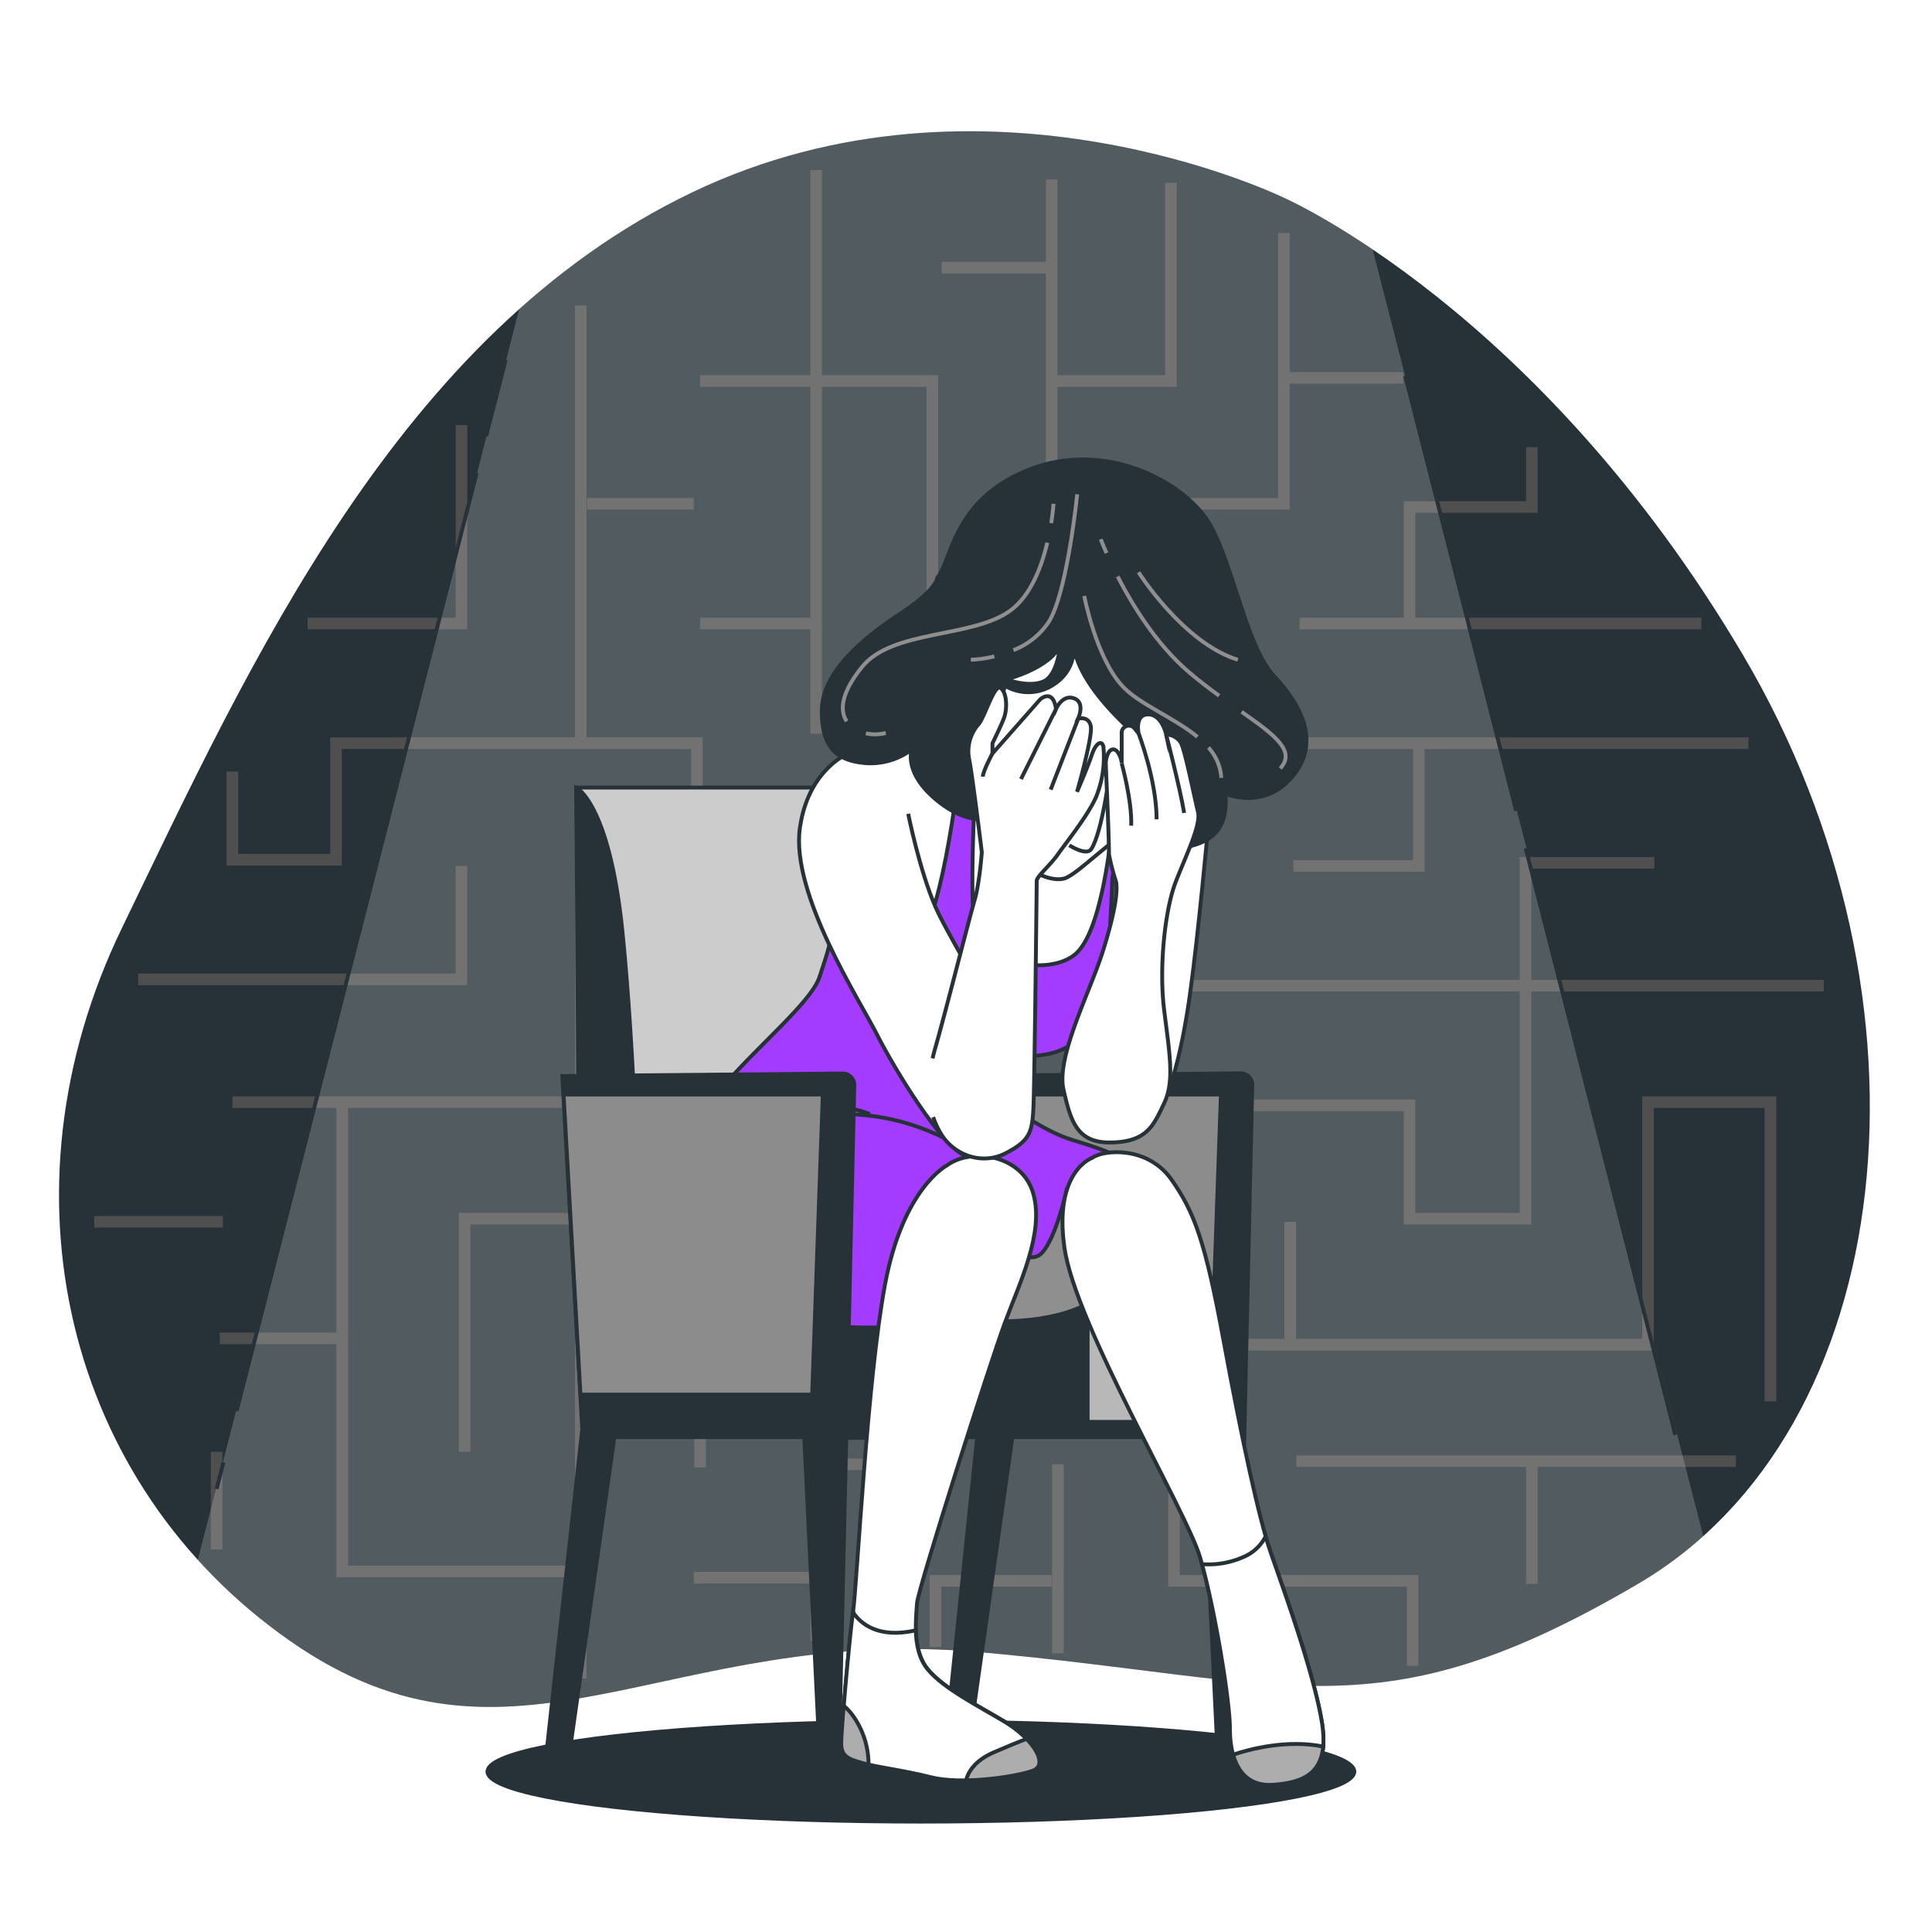<?xml version="1.0" encoding="UTF-8"?> <svg xmlns="http://www.w3.org/2000/svg" xmlns:xlink="http://www.w3.org/1999/xlink" xmlns:svgjs="http://svgjs.com/svgjs" class="animated" id="freepik_stories-depression" viewBox="0 0 500 500"> <style>svg#freepik_stories-depression:not(.animated) .animable {opacity: 0;}svg#freepik_stories-depression.animated #freepik--Labyrinth--inject-2 {animation: 1.5s Infinite linear wind;animation-delay: 0s;}svg#freepik_stories-depression.animated #freepik--Light--inject-2 {animation: 1s 1 forwards cubic-bezier(.36,-0.01,.5,1.38) slideDown;animation-delay: 0s;}svg#freepik_stories-depression.animated #freepik--Character--inject-2 {animation: 1s 1 forwards cubic-bezier(.36,-0.01,.5,1.38) fadeIn;animation-delay: 0s;} @keyframes wind { 0% { transform: rotate( 0deg ); } 25% { transform: rotate( 1deg ); } 75% { transform: rotate( -1deg ); } } @keyframes slideDown { 0% { opacity: 0; transform: translateY(-30px); } 100% { opacity: 1; transform: translateY(0); } } @keyframes fadeIn { 0% { opacity: 0; } 100% { opacity: 1; } } </style> <g id="freepik--background-simple--inject-2" class="animable animator-active" style="transform-origin: 249.591px 237.865px;"> <path d="M332.19,51.14S255,13.41,179.08,49.81,64.61,171.85,31.55,240.18,17.18,384.23,75,424.63s97.27-4.31,178.48,2.94,103,21.92,170.51-17.71,80-150.73,27.11-240.33S332.19,51.14,332.19,51.14Z" style="fill: rgb(38, 50, 56); transform-origin: 249.591px 237.865px;" id="el26ypvvxt31f" class="animable"></path> </g> <g id="freepik--Labyrinth--inject-2" class="animable" style="transform-origin: 248.19px 239.195px;"> <line x1="211.23" y1="44" x2="211.23" y2="189.89" style="fill: none; stroke: rgb(79, 79, 79); stroke-miterlimit: 10; stroke-width: 3px; transform-origin: 211.23px 116.945px;" id="el2b5843hhfi3" class="animable"></line> <polyline points="181.17 98.61 241.29 98.61 241.29 159.73 303.03 159.73" style="fill: none; stroke: rgb(79, 79, 79); stroke-miterlimit: 10; stroke-width: 3px; transform-origin: 242.1px 129.17px;" id="elg7kpwwds3ar" class="animable"></polyline> <polyline points="332.27 60.3 332.27 130.39 303.03 130.39 303.03 255.09 472 255.09" style="fill: none; stroke: rgb(79, 79, 79); stroke-miterlimit: 10; stroke-width: 3px; transform-origin: 387.515px 157.695px;" id="elvfvhua2mj5g" class="animable"></polyline> <line x1="303.03" y1="192.33" x2="452.5" y2="192.33" style="fill: none; stroke: rgb(79, 79, 79); stroke-miterlimit: 10; stroke-width: 3px; transform-origin: 377.765px 192.33px;" id="elv009l5nf2so" class="animable"></line> <line x1="336.33" y1="161.36" x2="440.32" y2="161.36" style="fill: none; stroke: rgb(79, 79, 79); stroke-miterlimit: 10; stroke-width: 3px; transform-origin: 388.325px 161.36px;" id="elp2bl36jmpx" class="animable"></line> <polyline points="364.77 161.36 364.77 131.21 396.45 131.21 396.45 115.72" style="fill: none; stroke: rgb(79, 79, 79); stroke-miterlimit: 10; stroke-width: 3px; transform-origin: 380.61px 138.54px;" id="elajm3bjp7eqq" class="animable"></polyline> <line x1="332.27" y1="97.79" x2="363.14" y2="97.79" style="fill: none; stroke: rgb(79, 79, 79); stroke-miterlimit: 10; stroke-width: 3px; transform-origin: 347.705px 97.79px;" id="elwucionhrgr7" class="animable"></line> <polyline points="272.97 98.61 303.03 98.61 303.03 47.26" style="fill: none; stroke: rgb(79, 79, 79); stroke-miterlimit: 10; stroke-width: 3px; transform-origin: 288px 72.935px;" id="el7uj0amut583" class="animable"></polyline> <line x1="272.16" y1="46.44" x2="272.16" y2="132.02" style="fill: none; stroke: rgb(79, 79, 79); stroke-miterlimit: 10; stroke-width: 3px; transform-origin: 272.16px 89.23px;" id="elee6hze0opz" class="animable"></line> <line x1="243.72" y1="69.27" x2="272.97" y2="69.27" style="fill: none; stroke: rgb(79, 79, 79); stroke-miterlimit: 10; stroke-width: 3px; transform-origin: 258.345px 69.27px;" id="ela726yo0je1w" class="animable"></line> <line x1="150.3" y1="79.05" x2="150.3" y2="192.33" style="fill: none; stroke: rgb(79, 79, 79); stroke-miterlimit: 10; stroke-width: 3px; transform-origin: 150.3px 135.69px;" id="elfhmcxw0kcbt" class="animable"></line> <polyline points="60.13 199.67 60.13 222.49 86.94 222.49 86.94 192.33 180.36 192.33 180.36 224.93 241.29 224.93 241.29 193.96 273.78 193.96 273.78 255.9 150.3 255.9" style="fill: none; stroke: rgb(79, 79, 79); stroke-miterlimit: 10; stroke-width: 3px; transform-origin: 166.955px 224.115px;" id="el7z5ikac0vbs" class="animable"></polyline> <polyline points="150.3 224.93 150.3 285.24 60.13 285.24" style="fill: none; stroke: rgb(79, 79, 79); stroke-miterlimit: 10; stroke-width: 3px; transform-origin: 105.215px 255.085px;" id="elh2owy7ns925" class="animable"></polyline> <polyline points="88.56 286.06 88.56 406.68 150.3 406.68" style="fill: none; stroke: rgb(79, 79, 79); stroke-miterlimit: 10; stroke-width: 3px; transform-origin: 119.43px 346.37px;" id="elqwcmnxk3er" class="animable"></polyline> <line x1="87.75" y1="346.37" x2="56.88" y2="346.37" style="fill: none; stroke: rgb(79, 79, 79); stroke-miterlimit: 10; stroke-width: 3px; transform-origin: 72.315px 346.37px;" id="elz24yr32eflc" class="animable"></line> <line x1="24.38" y1="316.21" x2="57.69" y2="316.21" style="fill: none; stroke: rgb(79, 79, 79); stroke-miterlimit: 10; stroke-width: 3px; transform-origin: 41.035px 316.21px;" id="el9fs8ocuvmt" class="animable"></line> <polyline points="35.76 253.46 119.43 253.46 119.43 224.12" style="fill: none; stroke: rgb(79, 79, 79); stroke-miterlimit: 10; stroke-width: 3px; transform-origin: 77.595px 238.79px;" id="eloikyb6vlda" class="animable"></polyline> <polyline points="120.24 375.71 120.24 315.4 242.91 315.4 242.91 286.06 364.77 286.06 364.77 315.4 394.82 315.4 394.82 223.3 428.13 223.3" style="fill: none; stroke: rgb(79, 79, 79); stroke-miterlimit: 10; stroke-width: 3px; transform-origin: 274.185px 299.505px;" id="elrq90lozn7o8" class="animable"></polyline> <polyline points="334.71 224.12 367.2 224.12 367.2 192.33" style="fill: none; stroke: rgb(79, 79, 79); stroke-miterlimit: 10; stroke-width: 3px; transform-origin: 350.955px 208.225px;" id="el3nen64ysu2r" class="animable"></polyline> <polyline points="458.19 362.67 458.19 285.24 426.51 285.24 426.51 348 243.72 348 243.72 378.97 211.23 378.97 211.23 424.61" style="fill: none; stroke: rgb(79, 79, 79); stroke-miterlimit: 10; stroke-width: 3px; transform-origin: 334.71px 354.925px;" id="elvpi8tk39wu" class="animable"></polyline> <line x1="210.42" y1="408.31" x2="179.55" y2="408.31" style="fill: none; stroke: rgb(79, 79, 79); stroke-miterlimit: 10; stroke-width: 3px; transform-origin: 194.985px 408.31px;" id="elro7rfz3qty" class="animable"></line> <polyline points="211.23 348 150.3 348 150.3 434.39" style="fill: none; stroke: rgb(79, 79, 79); stroke-miterlimit: 10; stroke-width: 3px; transform-origin: 180.765px 391.195px;" id="elndj1zn4143" class="animable"></polyline> <line x1="181.17" y1="348.81" x2="181.17" y2="379.78" style="fill: none; stroke: rgb(79, 79, 79); stroke-miterlimit: 10; stroke-width: 3px; transform-origin: 181.17px 364.295px;" id="eltqtckvb879k" class="animable"></line> <line x1="181.98" y1="316.21" x2="181.98" y2="286.87" style="fill: none; stroke: rgb(79, 79, 79); stroke-miterlimit: 10; stroke-width: 3px; transform-origin: 181.98px 301.54px;" id="elqztiht38mbh" class="animable"></line> <line x1="211.23" y1="255.9" x2="211.23" y2="286.87" style="fill: none; stroke: rgb(79, 79, 79); stroke-miterlimit: 10; stroke-width: 3px; transform-origin: 211.23px 271.385px;" id="el46fnzfl07rg" class="animable"></line> <polyline points="242.1 426.24 242.1 409.12 272.16 409.12" style="fill: none; stroke: rgb(79, 79, 79); stroke-miterlimit: 10; stroke-width: 3px; transform-origin: 257.13px 417.68px;" id="el481fdyk1rs" class="animable"></polyline> <line x1="273.78" y1="427.87" x2="273.78" y2="378.97" style="fill: none; stroke: rgb(79, 79, 79); stroke-miterlimit: 10; stroke-width: 3px; transform-origin: 273.78px 403.42px;" id="elw9f72az9n2" class="animable"></line> <polyline points="303.84 348 303.84 409.12 365.58 409.12 365.58 431.13" style="fill: none; stroke: rgb(79, 79, 79); stroke-miterlimit: 10; stroke-width: 3px; transform-origin: 334.71px 389.565px;" id="elazekbdcftac" class="animable"></polyline> <line x1="335.52" y1="378.15" x2="449.25" y2="378.15" style="fill: none; stroke: rgb(79, 79, 79); stroke-miterlimit: 10; stroke-width: 3px; transform-origin: 392.385px 378.15px;" id="el6nl5bc844a" class="animable"></line> <line x1="396.45" y1="378.97" x2="396.45" y2="409.94" style="fill: none; stroke: rgb(79, 79, 79); stroke-miterlimit: 10; stroke-width: 3px; transform-origin: 396.45px 394.455px;" id="elf3nmvwgemp" class="animable"></line> <line x1="333.9" y1="348.81" x2="333.9" y2="316.21" style="fill: none; stroke: rgb(79, 79, 79); stroke-miterlimit: 10; stroke-width: 3px; transform-origin: 333.9px 332.51px;" id="elb9penaw51s6" class="animable"></line> <line x1="303.84" y1="286.06" x2="303.84" y2="316.21" style="fill: none; stroke: rgb(79, 79, 79); stroke-miterlimit: 10; stroke-width: 3px; transform-origin: 303.84px 301.135px;" id="el0z4edxz8akqq" class="animable"></line> <line x1="272.97" y1="347.18" x2="272.97" y2="317.03" style="fill: none; stroke: rgb(79, 79, 79); stroke-miterlimit: 10; stroke-width: 3px; transform-origin: 272.97px 332.105px;" id="el5nnnsgs7f16" class="animable"></line> <line x1="211.23" y1="161.36" x2="181.17" y2="161.36" style="fill: none; stroke: rgb(79, 79, 79); stroke-miterlimit: 10; stroke-width: 3px; transform-origin: 196.2px 161.36px;" id="eloxyhamewtp" class="animable"></line> <line x1="179.55" y1="130.39" x2="151.93" y2="130.39" style="fill: none; stroke: rgb(79, 79, 79); stroke-miterlimit: 10; stroke-width: 3px; transform-origin: 165.74px 130.39px;" id="ela7682k1dgmt" class="animable"></line> <polyline points="79.62 161.36 119.43 161.36 119.43 110.02" style="fill: none; stroke: rgb(79, 79, 79); stroke-miterlimit: 10; stroke-width: 3px; transform-origin: 99.525px 135.69px;" id="el3dg8bb8a5bv" class="animable"></polyline> <line x1="56.06" y1="375.71" x2="56.06" y2="400.97" style="fill: none; stroke: rgb(79, 79, 79); stroke-miterlimit: 10; stroke-width: 3px; transform-origin: 56.06px 388.34px;" id="els3fp5wpr4s" class="animable"></line> </g> <g id="freepik--Light--inject-2" class="animable" style="transform-origin: 246px 237.863px;"> <g id="elrbeb2oe9uqm"> <path d="M355.24,64.56c-14-9.48-23.05-13.42-23.05-13.42S255,13.41,179.08,49.81A190.5,190.5,0,0,0,134.36,80L51.19,403.7A141.3,141.3,0,0,0,75,424.63c57.78,40.39,97.27-4.31,178.48,2.94s103,21.92,170.51-17.71a104.18,104.18,0,0,0,16.82-12.33Z" style="fill: rgb(255, 255, 255); opacity: 0.2; transform-origin: 246px 237.863px;" class="animable"></path> </g> <line x1="125.82" y1="112.83" x2="130.87" y2="93.12" style="fill: none; stroke: rgb(38, 50, 56); stroke-miterlimit: 10; transform-origin: 128.345px 102.975px;" id="elgwuw3056xnk" class="animable"></line> <line x1="61.24" y1="365.14" x2="123.38" y2="122.35" style="fill: none; stroke: rgb(38, 50, 56); stroke-miterlimit: 10; transform-origin: 92.31px 243.745px;" id="el23s2wsxd3vr" class="animable"></line> <line x1="56.06" y1="385.34" x2="57.83" y2="378.45" style="fill: none; stroke: rgb(38, 50, 56); stroke-miterlimit: 10; transform-origin: 56.945px 381.895px;" id="elgxkp4ord5el" class="animable"></line> <line x1="394.85" y1="219.55" x2="433.58" y2="371.36" style="fill: none; stroke: rgb(38, 50, 56); stroke-miterlimit: 10; transform-origin: 414.215px 295.455px;" id="eljiazibpfqq" class="animable"></line> <line x1="363.67" y1="97.31" x2="392.38" y2="209.85" style="fill: none; stroke: rgb(38, 50, 56); stroke-miterlimit: 10; transform-origin: 378.025px 153.58px;" id="elu80cei05g8" class="animable"></line> </g> <g id="freepik--Character--inject-2" class="animable" style="transform-origin: 238.33px 295.173px;"> <ellipse cx="238.33" cy="458.49" rx="112.17" ry="12.94" style="fill: rgb(38, 50, 56); stroke: rgb(38, 50, 56); stroke-miterlimit: 10; transform-origin: 238.33px 458.49px;" id="elprh73rart5n" class="animable"></ellipse> <path d="M244.15,456.48H250l12-84.55h49.14l4.11,84.85h4.84l4-176a3,3,0,0,0-3-3l-72.56.66-34.13,93.72,38.51-.23Z" style="fill: rgb(38, 50, 56); stroke: rgb(38, 50, 56); stroke-miterlimit: 10; transform-origin: 269.245px 367.28px;" id="elxo9zj56h1xn" class="animable"></path> <polygon points="315.97 283.26 248.88 283.26 253.26 360.93 313.23 360.93 315.97 283.26" style="fill: rgb(140, 140, 140); stroke: rgb(38, 50, 56); stroke-miterlimit: 10; transform-origin: 282.425px 322.095px;" id="eldxlwv16pdrb" class="animable"></polygon> <polygon points="150.28 285.9 149.14 203.82 256.14 203.82 264.06 341.38 155.94 341.38 150.28 285.9" style="fill: rgb(204, 204, 204); stroke: rgb(38, 50, 56); stroke-miterlimit: 10; transform-origin: 206.6px 272.6px;" id="elso211im33e" class="animable"></polygon> <path d="M149.14,203.82s8.49,4,11.89,36.79,4.53,81.52,4.53,81.52l-15.74-16Z" style="fill: rgb(38, 50, 56); stroke: rgb(38, 50, 56); stroke-miterlimit: 10; transform-origin: 157.35px 262.975px;" id="elh1vbh3fejd" class="animable"></path> <rect x="203.49" y="337.98" width="105.86" height="30" rx="3.33" style="fill: rgb(184, 184, 184); stroke: rgb(38, 50, 56); stroke-miterlimit: 10; transform-origin: 256.42px 352.98px;" id="ellsv3afsyvje" class="animable"></rect> <rect x="203.49" y="337.98" width="77.99" height="30" style="fill: rgb(38, 50, 56); stroke: rgb(38, 50, 56); stroke-miterlimit: 10; transform-origin: 242.485px 352.98px;" id="elyy3479ixaj" class="animable"></rect> <path d="M235.24,188s-12.41,4.38-17.77,8.52-7.3,17.77-3.89,30.43,1.46,16.8-1.46,25.8-27.27,26.29-33.35,40.9-2.19,30.19,7.06,39.68,31.64,10.23,38.46,10.23,14.12-.49,14.12-.49,21.42-1,37.73-5.36,27.27-18.74,23.13-28.72-17.77-12.42-23.61-14.61-12.91-7.06-15.1-8.76-4.62-3.9-4.62-3.9,4.14-6.08,8-7.79,14.85,2,22.64-15.82a33.12,33.12,0,0,0,1-11.44c-.73-5.36,0-9.25.25-18.26s8-16.07,6.81-26.78-20.45-21.42-37.73-18.26S235.24,188,235.24,188Z" style="fill: rgb(163, 60, 255); stroke: rgb(38, 50, 56); stroke-miterlimit: 10; transform-origin: 237.995px 263.184px;" id="elnqxkfrkd1hm" class="animable"></path> <path d="M197.65,292.48s21.67-10.72,47.39,2.37" style="fill: none; stroke: rgb(38, 50, 56); stroke-miterlimit: 10; transform-origin: 221.345px 291.599px;" id="eltam92cqpp6p" class="animable"></path> <path d="M201.33,286.84a41.63,41.63,0,0,1,23.79,1.47" style="fill: none; stroke: rgb(38, 50, 56); stroke-miterlimit: 10; transform-origin: 213.225px 287.033px;" id="el52blz80ychc" class="animable"></path> <path d="M253.11,189.91c-.58,9.46-2.44,42.42-.77,50.23,2,9.14,18.28,12.41,25.47,7.18s9.72-28.7,11.1-43.09c.49-5.18-1.91-10.86-5.37-16a40.48,40.48,0,0,0-26.63-4.88l-1.58.3c-1.25,2.15-2.06,3.72-2.06,3.72S253.2,188.29,253.11,189.91Z" style="fill: rgb(255, 255, 255); stroke: rgb(38, 50, 56); stroke-miterlimit: 10; transform-origin: 270.317px 216.325px;" id="elt1s8wd4a8q" class="animable"></path> <path d="M249.07,192.47l-4-6.82c-7.56,1.58-9.8,2.32-9.8,2.32s-12.41,4.38-17.77,8.52-7.3,17.77-3.89,30.43c1.67,6.19,2,10.35,1.67,14,7.24,3.69,19,8.17,23.38,1.15C245.16,231.65,249.07,192.47,249.07,192.47Z" style="fill: rgb(255, 255, 255); stroke: rgb(38, 50, 56); stroke-miterlimit: 10; transform-origin: 230.491px 215.708px;" id="el5cudg0lrl1s" class="animable"></path> <path d="M222.1,193.81s-12.66,3.41-15.09,20.45,15.58,44.79,20,53.56,16.8,29,22.64,31.16,11.93-8.77,11.93-20.45-15.34-34.33-19.48-43.82-7.06-24.1-7.06-24.1" style="fill: rgb(255, 255, 255); stroke: rgb(38, 50, 56); stroke-miterlimit: 10; transform-origin: 234.183px 246.532px;" id="el1riq86tmdcf" class="animable"></path> <path d="M312.66,214s-2.44,27-4.63,42.84-5.84,30.68-11.44,35.54-18.5.73-19.47-9.73S282,261,284.91,250.53s6.81-29.45,7.06-34.32S309.49,205,312.66,214Z" style="fill: rgb(255, 255, 255); stroke: rgb(38, 50, 56); stroke-miterlimit: 10; transform-origin: 294.836px 251.932px;" id="el5c9luqpsp8q" class="animable"></path> <path d="M242.57,149.52s0,3-9.6,9.32-20.29,15.08-20.29,25.23,4.66,12.89,11.52,13.44A17.75,17.75,0,0,0,236,193.94s-2.19,5.48,5.48,12.34,14,6.31,17.28,4.94,31,10.14,41.68,9,17.55-3,16.72-14.8c0,0,9.88,4.38,17.28-4.39s2.47-18.37-4.66-26-10.42-28-16.45-38.94-26.66-22.34-46.67-14.67S246.41,144.86,242.57,149.52Z" style="fill: rgb(38, 50, 56); stroke: rgb(38, 50, 56); stroke-miterlimit: 10; transform-origin: 275.397px 169.608px;" id="el6vwreamvffm" class="animable"></path> <path d="M294.66,148.11s11.62,18.34,25.69,22.63" style="fill: none; stroke: rgb(143, 143, 143); stroke-miterlimit: 10; transform-origin: 307.505px 159.425px;" id="elv69clfzsci9" class="animable"></path> <path d="M321.33,184.22c8.54,6,14.13,10.13,10,14.64" style="fill: none; stroke: rgb(143, 143, 143); stroke-miterlimit: 10; transform-origin: 327.025px 191.54px;" id="elluu4u1fvqzo" class="animable"></path> <path d="M289.25,149.19c3.78,7.39,10,17.5,18.26,24.6,2.67,2.3,5.37,4.36,8,6.26" style="fill: none; stroke: rgb(143, 143, 143); stroke-miterlimit: 10; transform-origin: 302.38px 164.62px;" id="elc5azu1ukct8" class="animable"></path> <path d="M284.88,139.55s.5,1.36,1.49,3.59" style="fill: none; stroke: rgb(143, 143, 143); stroke-miterlimit: 10; transform-origin: 285.625px 141.345px;" id="el57ibo2dhf6m" class="animable"></path> <path d="M257.34,169.87a30.42,30.42,0,0,1-6.09.87" style="fill: none; stroke: rgb(143, 143, 143); stroke-miterlimit: 10; transform-origin: 254.295px 170.305px;" id="elwknc7jlv93" class="animable"></path> <path d="M278.77,127.93s-2.55,25.34-7.34,33a19.43,19.43,0,0,1-9.15,7.33" style="fill: none; stroke: rgb(143, 143, 143); stroke-miterlimit: 10; transform-origin: 270.525px 148.095px;" id="el411e6i6gib2" class="animable"></path> <path d="M224.09,189.78a10.82,10.82,0,0,0,5.14-.09" style="fill: none; stroke: rgb(143, 143, 143); stroke-miterlimit: 10; transform-origin: 226.66px 189.868px;" id="el40mcks5g5jj" class="animable"></path> <path d="M271.05,140.43c-1.47,6.17-4.25,13.6-9.41,17.46-9.78,7.34-30.57,4.9-38.52,14.68-5.51,6.78-5.83,11.34-4,14.1" style="fill: none; stroke: rgb(143, 143, 143); stroke-miterlimit: 10; transform-origin: 244.584px 163.55px;" id="el0oebo0bs2m2a" class="animable"></path> <path d="M272.65,130.38s-.12,2-.6,5" style="fill: none; stroke: rgb(143, 143, 143); stroke-miterlimit: 10; transform-origin: 272.35px 132.88px;" id="el9jvbbdg4lpo" class="animable"></path> <path d="M312.75,193.47a12.91,12.91,0,0,1,3.32,7.84" style="fill: none; stroke: rgb(143, 143, 143); stroke-miterlimit: 10; transform-origin: 314.41px 197.39px;" id="el6vnziirdzcp" class="animable"></path> <path d="M280.6,154.23s3,15.8,9.78,23.23c4.33,4.76,13.39,8.18,19.51,13.24" style="fill: none; stroke: rgb(143, 143, 143); stroke-miterlimit: 10; transform-origin: 295.245px 172.465px;" id="elciay98t1hgm" class="animable"></path> <path d="M274.38,166.79s-.55,8-4.39,9.6-9.6-.55-9.6-.55S272.19,172.83,274.38,166.79Z" style="fill: rgb(255, 255, 255); stroke: rgb(38, 50, 56); stroke-miterlimit: 10; transform-origin: 267.385px 171.886px;" id="elb6zc2w8ea7q" class="animable"></path> <path d="M277.67,165.42A11,11,0,0,1,273,176.94a11.81,11.81,0,0,1-12.89.55s-2.19,7.13-4.94,18.1,4.39,20.56,8,25.77,10.15,7.12,12.89,5.75,5.75-4.38,13.7-10.68,12.34-18.1,12.62-18.92S278.22,180.5,277.67,165.42Z" style="fill: rgb(255, 255, 255); stroke: rgb(38, 50, 56); stroke-miterlimit: 10; transform-origin: 278.468px 196.479px;" id="elahvpfk8xfj" class="animable"></path> <path d="M287.25,199.53s-2,16-4.85,20.24c-1.22,1.83-5.67-1-5.67-1" style="fill: none; stroke: rgb(38, 50, 56); stroke-miterlimit: 10; transform-origin: 281.99px 209.958px;" id="elyelmhij8cvr" class="animable"></path> <path d="M276.14,307.6s-2.76,12.63-6.44,16.59S259.53,321,259.53,321s-10,18.91-8.28,20.05,18.43,2.08,28.9-3,9.39-26.1,6.56-29.78S280.11,304.48,276.14,307.6Z" style="fill: rgb(143, 143, 143); stroke: rgb(38, 50, 56); stroke-miterlimit: 10; transform-origin: 269.846px 323.663px;" id="elbus4tkunxl6" class="animable"></path> <path d="M245.07,301.6s-11.33,5.8-16,30.67-7.18,76.28-8.29,84.85-3,30.4-3,34,1.94,4.15,5.81,5.25,9.67,1.66,17.41,3.6,21.55,0,26.25-1.66-.27-8.57-7.18-12.71S244.24,437,240.1,432s-3-13.54-2.77-17.13S256.13,353,260,342.5s10.22-23.22,7.46-33.44S251.43,296.9,245.07,301.6Z" style="fill: rgb(255, 255, 255); stroke: rgb(38, 50, 56); stroke-miterlimit: 10; transform-origin: 243.437px 379.977px;" id="elkb3m3w59iu" class="animable"></path> <path d="M260,445.59c-6.91-4.15-15.76-8.57-19.9-13.55-2.3-2.75-3-6.6-3.09-10.11-9.76,2.2-14.3-1.73-16.27-4.7-1.11,8.64-3,30.3-3,33.88s1.94,4.15,5.81,5.25,9.67,1.66,17.41,3.6,21.55,0,26.25-1.66S266.91,449.73,260,445.59Z" style="fill: rgb(255, 255, 255); stroke: rgb(38, 50, 56); stroke-miterlimit: 10; transform-origin: 243.395px 439px;" id="elvvsg6rdwk1" class="animable"></path> <path d="M223.52,456.36c.39.12.82.22,1.25.32a21.49,21.49,0,0,0-4.29-13,12.71,12.71,0,0,0-2.13-2.22c-.38,4.63-.64,8.37-.64,9.68C217.71,454.71,219.65,455.26,223.52,456.36Z" style="fill: rgb(173, 173, 173); stroke: rgb(38, 50, 56); stroke-miterlimit: 10; transform-origin: 221.24px 449.07px;" id="el2qlw0iqt93" class="animable"></path> <path d="M250,460.76c6.77-.11,14-1.35,17.19-2.46s1.88-4.78-1.54-8.29c-2.2.84-5,2-8.68,3.59C252.12,455.77,250.51,458.74,250,460.76Z" style="fill: rgb(173, 173, 173); stroke: rgb(38, 50, 56); stroke-miterlimit: 10; transform-origin: 259.506px 455.385px;" id="ely4qbo9jjbsf" class="animable"></path> <path d="M282.66,299.66s-10,3.32-7.19,23.22,31.51,68,35.1,80.14,7.74,36.76,7.74,44.5,2.77,14.92,11.06,14.37,14.92-3,12.71-16.3-10.23-35.1-13.27-43.95-7.46-29.29-12.16-54.72-7.46-33.16-13.54-41.73S285.7,297.45,282.66,299.66Z" style="fill: rgb(255, 255, 255); stroke: rgb(38, 50, 56); stroke-miterlimit: 10; transform-origin: 308.741px 380.049px;" id="el4rkoy1v9e44" class="animable"></path> <path d="M328.81,401.64c-.39-1.15-.82-2.51-1.26-4.05a11.29,11.29,0,0,1-5.92,5.43,22.12,22.12,0,0,1-10.56,1.78c3.47,12.63,7.24,35.34,7.24,42.72,0,7.74,2.77,14.92,11.06,14.37s14.92-3,12.71-16.3S331.85,410.49,328.81,401.64Z" style="fill: rgb(255, 255, 255); stroke: rgb(38, 50, 56); stroke-miterlimit: 10; transform-origin: 326.79px 429.755px;" id="el3di45vy5bix" class="animable"></path> <path d="M342.44,452c-9.34-1.87-18.92.65-23.31,2.1,1.32,4.76,4.41,8.2,10.24,7.81C336.1,461.44,341.74,459.72,342.44,452Z" style="fill: rgb(173, 173, 173); stroke: rgb(38, 50, 56); stroke-miterlimit: 10; transform-origin: 330.785px 456.638px;" id="elln946jcjtke" class="animable"></path> <path d="M241.34,273.92c.2-.83.42-1.7.67-2.58,2.75-9.6,8.79-33.53,10.16-38.19s1.92-12.61,1.92-12.61-2.47-20.29-3.29-24.13a10.61,10.61,0,0,1,2.47-9c1.64-1.92,4.11-10.69,5.75-9.32s1.65,5.48.83,7.67-3,6.59-3,6.59V195l12.34-14s3.29-3,4.11,2.47c0,0,1.65-3.84,4.66-2.74S279,186,279,186s2.74-.82,3.29,1.92-3.56,17-3.56,17,2.74-6.31,3.84-9.6,2.74-3.84,3-1.92a27.55,27.55,0,0,1-1.92,12.89c-2.19,4.94-7.95,12.06-9.87,14.81s-5.48,5.76-5.48,6.85-.55,51.28-.83,58.13-.82,9.05-7.13,12.34-13.73.45-17-5.31a22.79,22.79,0,0,1-1.83-4" style="fill: rgb(255, 255, 255); stroke: rgb(38, 50, 56); stroke-miterlimit: 10; transform-origin: 263.512px 238.88px;" id="elg6kqrae2mc" class="animable"></path> <line x1="279.04" y1="185.99" x2="271.91" y2="204.36" style="fill: none; stroke: rgb(38, 50, 56); stroke-miterlimit: 10; transform-origin: 275.475px 195.175px;" id="ellz371se85z" class="animable"></line> <line x1="273.28" y1="183.52" x2="264.23" y2="201.62" style="fill: none; stroke: rgb(38, 50, 56); stroke-miterlimit: 10; transform-origin: 268.755px 192.57px;" id="el2nbuxz5wxk1" class="animable"></line> <path d="M256.83,195s-2.47,4.66-2.47,6" style="fill: none; stroke: rgb(38, 50, 56); stroke-miterlimit: 10; transform-origin: 255.595px 198px;" id="el3fs898o6jq7" class="animable"></path> <path d="M287,221.09c0-5.49-.82-22.49-.82-23.58s.55-3.57,1.92-3.57,2.19,2.74,2.19,3.57v-7.68a1.87,1.87,0,0,1,3.29-1.37l1.1,1.37s-1.1-4.94,2.47-4.94,4.66,5.21,4.66,5.21a4.54,4.54,0,0,1,3.84,2.2c1.1,2.19,3.56,14.53,4.39,17.82s-3,11-5.76,18.1-4.39,21.93-3,33.17,2.74,18.38,0,24.13-4.39,9.88-13.43,10.15-10.7-5.21-12.62-13.71,6.86-25.23,10.15-35.65,4.11-16.45,3.29-18.64A55.07,55.07,0,0,1,287,221.09Z" style="fill: rgb(255, 255, 255); stroke: rgb(38, 50, 56); stroke-miterlimit: 10; transform-origin: 292.557px 240.285px;" id="elpu2zocvooif" class="animable"></path> <path d="M290.28,197.51s2.74,9.87,2.47,16.17" style="fill: none; stroke: rgb(38, 50, 56); stroke-miterlimit: 10; transform-origin: 291.524px 205.595px;" id="elsicwjbcz6m8" class="animable"></path> <path d="M294.67,189.83s4.66,12.06,4.66,22.21" style="fill: none; stroke: rgb(38, 50, 56); stroke-miterlimit: 10; transform-origin: 297px 200.935px;" id="elidfd853gfak" class="animable"></path> <path d="M301.8,190.1s3.56,13.71,4.66,20.29" style="fill: none; stroke: rgb(38, 50, 56); stroke-miterlimit: 10; transform-origin: 304.13px 200.245px;" id="elfmp8qw2gb4b" class="animable"></path> <path d="M141.12,456.41H147l12-84.48h49.14l4.09,84.48h4.86l4-175.59a3,3,0,0,0-3-3l-72.56.66,5.16,91.42Z" style="fill: rgb(38, 50, 56); stroke: rgb(38, 50, 56); stroke-miterlimit: 10; transform-origin: 181.105px 367.115px;" id="el7ux7iy911xi" class="animable"></path> <polygon points="212.94 283.26 145.85 283.26 150.23 360.93 210.19 360.93 212.94 283.26" style="fill: rgb(140, 140, 140); stroke: rgb(38, 50, 56); stroke-miterlimit: 10; transform-origin: 179.395px 322.095px;" id="el9acqyetduid" class="animable"></polygon> </g> <defs> <filter id="active" height="200%"> <feMorphology in="SourceAlpha" result="DILATED" operator="dilate" radius="2"></feMorphology> <feFlood flood-color="#32DFEC" flood-opacity="1" result="PINK"></feFlood> <feComposite in="PINK" in2="DILATED" operator="in" result="OUTLINE"></feComposite> <feMerge> <feMergeNode in="OUTLINE"></feMergeNode> <feMergeNode in="SourceGraphic"></feMergeNode> </feMerge> </filter> <filter id="hover" height="200%"> <feMorphology in="SourceAlpha" result="DILATED" operator="dilate" radius="2"></feMorphology> <feFlood flood-color="#ff0000" flood-opacity="0.5" result="PINK"></feFlood> <feComposite in="PINK" in2="DILATED" operator="in" result="OUTLINE"></feComposite> <feMerge> <feMergeNode in="OUTLINE"></feMergeNode> <feMergeNode in="SourceGraphic"></feMergeNode> </feMerge> <feColorMatrix type="matrix" values="0 0 0 0 0 0 1 0 0 0 0 0 0 0 0 0 0 0 1 0 "></feColorMatrix> </filter> </defs> </svg> 